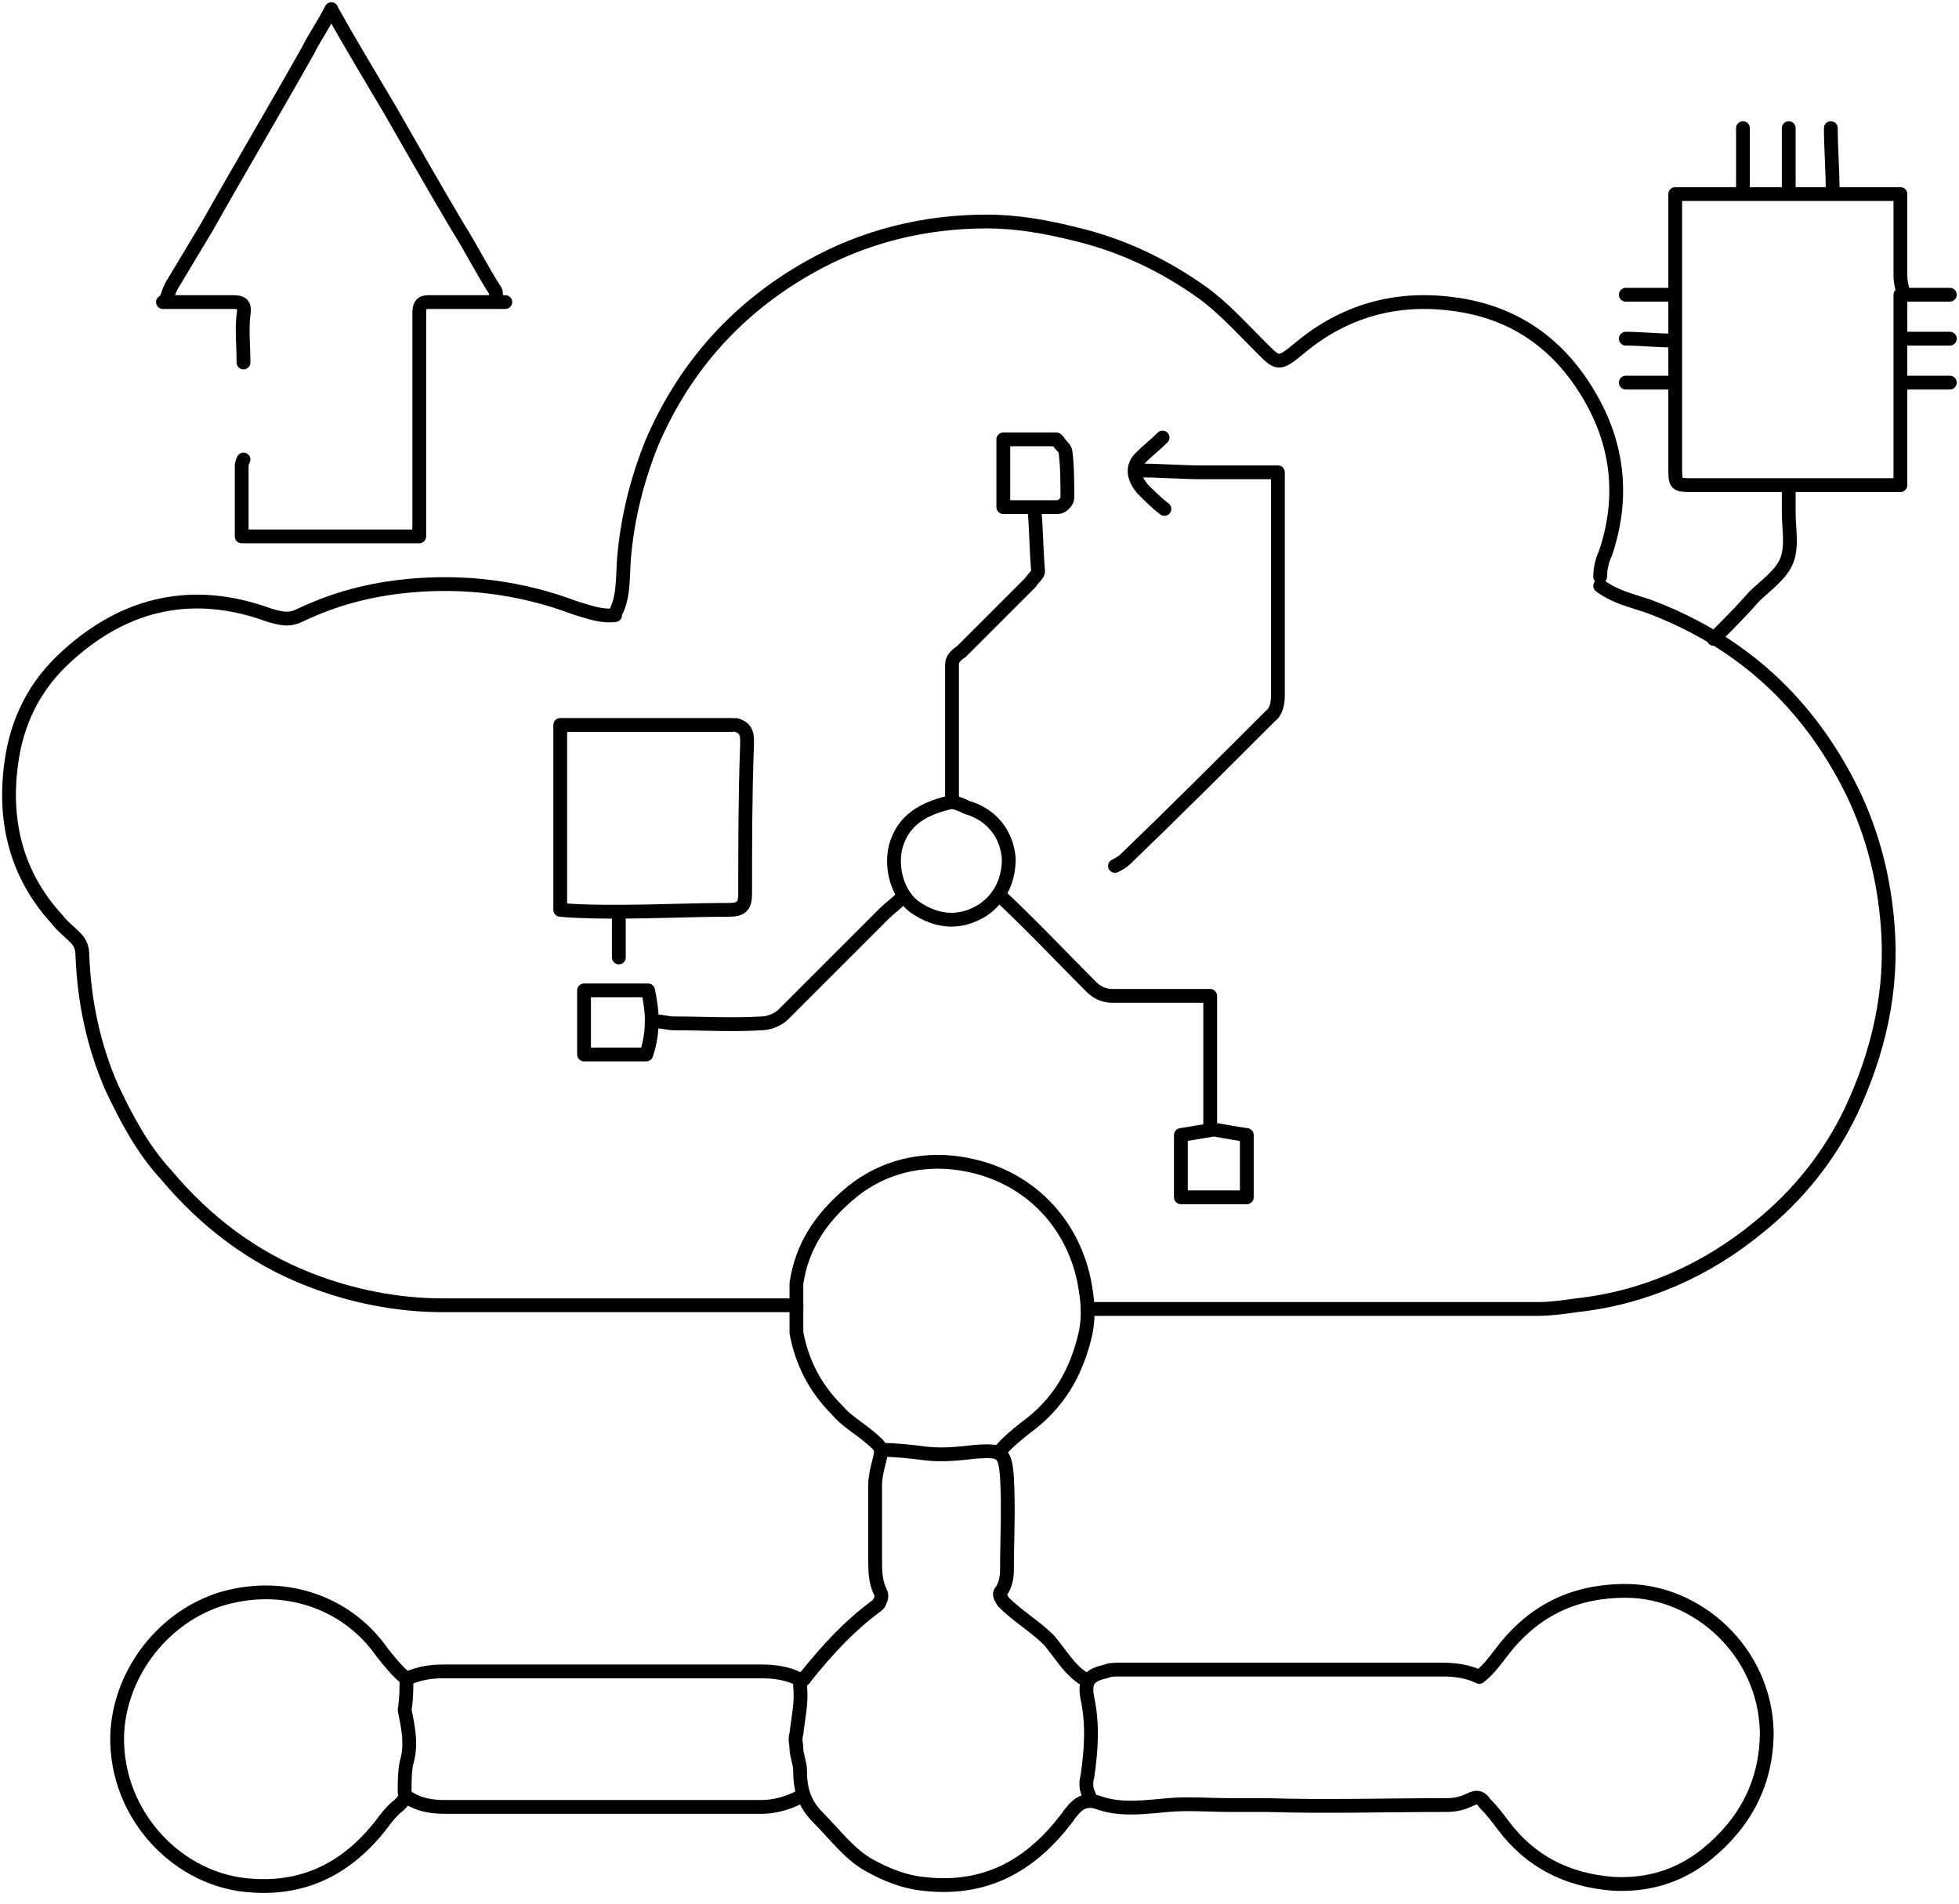 <?xml version="1.0" encoding="UTF-8"?> <svg xmlns="http://www.w3.org/2000/svg" width="142" height="138" viewBox="0 0 142 138" fill="none"> <g clip-path="url(#clip0_1824_396)"> <path d="M115.989 42.467C117.051 43.264 118.245 43.529 119.439 43.927C126.208 46.449 131.118 50.961 134.303 57.464C135.763 60.516 136.559 63.701 136.824 67.019C137.222 71.796 136.161 76.308 134.17 80.555C132.578 83.873 130.322 86.66 127.535 88.916C123.686 92.101 119.174 94.092 114.264 94.622C113.335 94.755 112.406 94.888 111.477 94.888C100.594 94.888 89.712 94.888 78.83 94.888" stroke="black" stroke-miterlimit="10" stroke-linecap="round" stroke-linejoin="round"></path> <path d="M44.591 44.591C43.529 44.723 42.6 44.325 41.671 44.06C37.822 42.6 33.708 42.069 29.594 42.467C26.808 42.733 24.286 43.396 21.765 44.591C20.968 44.989 20.437 44.856 19.508 44.591C14.067 42.6 9.157 43.662 4.91 47.51C2.522 49.634 1.194 52.288 0.796 55.473C0.265 59.587 1.194 63.435 4.114 66.621C4.512 67.151 5.043 67.549 5.441 67.948C5.839 68.346 5.972 68.744 5.972 69.275C6.105 72.593 6.768 75.778 8.095 78.83C9.157 81.086 10.351 83.342 12.077 85.2C14.864 88.518 18.314 91.172 22.428 92.764C25.48 93.959 28.798 94.622 32.116 94.622C40.609 94.622 49.236 94.622 57.729 94.622" stroke="black" stroke-miterlimit="10" stroke-linecap="round" stroke-linejoin="round"></path> <path d="M115.989 41.804C115.989 41.273 116.122 40.609 116.387 40.078C117.714 36.097 117.316 32.249 115.193 28.665C112.936 24.817 109.619 22.561 105.239 22.03C101.125 21.499 97.409 22.561 94.224 25.215C92.632 26.542 92.632 26.409 91.305 25.082C89.978 23.755 88.65 22.295 87.191 21.234C84.404 19.243 81.351 17.783 78.034 16.987C75.91 16.456 73.787 16.058 71.531 16.058C67.019 16.058 62.639 17.12 58.658 19.376C53.482 22.295 49.634 26.542 47.245 32.116C46.183 34.77 45.52 37.424 45.254 40.211C45.121 41.538 45.254 42.998 44.723 44.193" stroke="black" stroke-miterlimit="10" stroke-linecap="round" stroke-linejoin="round"></path> <path d="M29.462 121.695C28.798 121.164 28.267 120.501 27.736 119.837C25.082 115.989 20.305 114.529 15.793 115.989C11.546 117.449 8.626 121.563 8.493 125.809C8.361 131.649 13.006 136.426 18.314 136.692C22.163 136.957 25.215 135.364 27.604 132.312C28.002 131.781 28.4 131.25 28.931 130.852C29.196 130.587 29.462 130.321 29.329 129.923C29.329 129.26 29.329 128.464 29.462 127.8C29.86 126.473 29.594 125.278 29.329 123.951C29.462 123.155 29.462 122.492 29.462 121.695Z" stroke="black" stroke-miterlimit="10" stroke-linecap="round" stroke-linejoin="round"></path> <path d="M72.46 105.239C72.991 104.576 73.654 104.045 74.318 103.514C76.707 101.789 78.034 99.533 78.697 96.613C78.963 95.286 78.83 94.092 78.564 92.764C77.636 88.385 74.185 84.802 69.009 84.271C66.222 84.006 63.568 84.802 61.445 86.66C59.454 88.385 58.127 90.376 57.729 93.03V96.613C58.127 98.736 59.056 100.594 60.649 102.187C61.312 102.983 62.241 103.514 63.037 104.178C63.966 104.974 63.966 104.974 63.701 106.036C63.568 106.566 63.436 107.097 63.436 107.628C63.436 109.486 63.436 111.211 63.436 113.069C63.436 113.865 63.436 114.662 63.834 115.458C63.966 115.723 63.834 115.989 63.701 116.254L63.568 116.387C61.578 117.847 59.985 119.572 58.393 121.563C58.26 121.828 57.994 121.828 57.994 122.226C58.127 123.421 57.862 124.482 57.729 125.677C57.596 126.075 57.729 126.473 57.729 126.738C57.729 127.269 57.994 127.8 57.994 128.331C57.994 129.658 58.26 130.72 59.322 131.781C60.516 132.976 61.578 134.435 63.037 135.232C64.232 135.895 65.559 136.426 66.886 136.559C71.266 137.09 74.583 135.364 77.237 131.914C77.37 131.781 77.503 131.516 77.636 131.383C78.166 130.72 78.697 130.321 79.759 130.72C81.352 131.25 83.077 130.985 84.669 130.852C86.129 130.72 87.722 130.852 89.181 130.852C90.11 130.852 91.039 130.852 91.836 130.852C96.215 130.985 100.462 130.852 104.841 130.852C105.505 130.852 106.036 130.72 106.566 130.454C107.097 130.189 107.363 130.321 107.628 130.72C108.159 131.25 108.557 131.781 108.955 132.312C110.946 134.966 113.6 136.293 116.918 136.559C119.439 136.692 121.695 136.028 123.686 134.436C126.473 132.179 128.065 129.26 128.065 125.544C127.933 119.705 123.022 115.325 117.847 115.325C113.865 115.325 110.946 116.918 108.69 119.97C108.292 120.501 107.761 121.164 107.23 121.563C106.434 121.164 105.505 121.032 104.576 121.032C96.746 121.032 89.049 121.032 81.219 121.032C80.821 121.032 80.422 121.032 80.157 121.164C78.963 121.43 78.564 121.828 78.83 123.155C79.228 125.013 79.095 126.871 78.83 128.729C78.697 129.26 78.697 129.658 78.963 130.189" stroke="black" stroke-miterlimit="10" stroke-linecap="round" stroke-linejoin="round"></path> <path d="M57.862 121.695C57.065 121.297 56.136 121.164 55.208 121.164C47.51 121.164 39.813 121.164 32.116 121.164C31.187 121.164 30.391 121.297 29.462 121.695" stroke="black" stroke-miterlimit="10" stroke-linecap="round" stroke-linejoin="round"></path> <path d="M57.862 130.321C57.065 130.72 56.136 130.985 55.207 130.985C47.51 130.985 39.946 130.985 32.249 130.985C31.32 130.985 30.391 130.852 29.594 130.321" stroke="black" stroke-miterlimit="10" stroke-linecap="round" stroke-linejoin="round"></path> <path d="M63.966 105.107C65.028 105.107 66.09 105.239 67.151 105.372C68.346 105.505 69.54 105.372 70.734 105.239C72.593 105.107 72.858 105.239 72.991 107.097C73.123 109.353 72.991 111.609 72.991 113.865C72.991 114.396 72.858 114.927 72.593 115.325C72.327 115.591 72.593 115.856 72.725 116.121C73.787 117.183 74.981 117.847 76.043 118.908C76.839 119.837 77.503 121.032 78.564 121.695" stroke="black" stroke-miterlimit="10" stroke-linecap="round" stroke-linejoin="round"></path> <path d="M141.336 21.366C140.142 21.366 139.08 21.366 137.753 21.366C137.753 26.011 137.753 30.523 137.753 35.168C137.355 35.168 137.09 35.168 136.824 35.168C132.179 35.168 127.534 35.168 122.757 35.168C121.43 35.168 121.43 35.168 121.43 33.841C121.43 30.125 121.43 26.277 121.43 22.561C121.43 19.774 121.43 16.987 121.43 14.067C126.871 14.067 132.312 14.067 137.753 14.067C137.753 16.191 137.753 18.049 137.753 20.039C137.753 20.437 137.886 20.968 138.019 21.366" stroke="black" stroke-miterlimit="10" stroke-linecap="round" stroke-linejoin="round"></path> <path d="M129.658 35.434C129.658 35.965 129.658 36.495 129.658 37.159C129.658 38.353 129.923 39.548 129.525 40.609C129.127 41.671 127.933 42.467 127.136 43.264C126.207 44.325 125.278 45.254 124.217 46.316" stroke="black" stroke-miterlimit="10" stroke-linecap="round" stroke-linejoin="round"></path> <path d="M129.658 9.29C129.658 10.749 129.658 12.342 129.658 13.802" stroke="black" stroke-miterlimit="10" stroke-linecap="round" stroke-linejoin="round"></path> <path d="M126.34 9.29C126.34 10.749 126.34 12.342 126.34 13.802" stroke="black" stroke-miterlimit="10" stroke-linecap="round" stroke-linejoin="round"></path> <path d="M132.71 9.29C132.71 10.749 132.843 12.342 132.843 13.802" stroke="black" stroke-miterlimit="10" stroke-linecap="round" stroke-linejoin="round"></path> <path d="M137.886 27.736C139.08 27.736 140.142 27.736 141.336 27.736" stroke="black" stroke-miterlimit="10" stroke-linecap="round" stroke-linejoin="round"></path> <path d="M117.847 24.551C118.908 24.551 120.103 24.684 121.164 24.684" stroke="black" stroke-miterlimit="10" stroke-linecap="round" stroke-linejoin="round"></path> <path d="M117.847 27.736C118.908 27.736 120.103 27.736 121.164 27.736" stroke="black" stroke-miterlimit="10" stroke-linecap="round" stroke-linejoin="round"></path> <path d="M138.019 24.551C139.08 24.551 140.275 24.551 141.336 24.551" stroke="black" stroke-miterlimit="10" stroke-linecap="round" stroke-linejoin="round"></path> <path d="M117.847 21.366C118.908 21.366 119.97 21.366 121.032 21.366" stroke="black" stroke-miterlimit="10" stroke-linecap="round" stroke-linejoin="round"></path> <path d="M82.546 34.107C84.138 34.107 85.598 34.239 87.191 34.239C88.916 34.239 90.774 34.239 92.632 34.239C92.632 35.301 92.632 36.23 92.632 37.159C92.632 41.538 92.632 46.05 92.632 50.43C92.632 50.961 92.499 51.624 92.101 51.89C88.65 55.34 85.2 58.791 81.617 62.241C81.351 62.507 81.086 62.639 80.821 62.772" stroke="black" stroke-miterlimit="10" stroke-linecap="round" stroke-linejoin="round"></path> <path d="M47.245 73.92C47.245 73.256 47.112 72.46 46.98 71.796C45.387 71.796 43.927 71.796 42.335 71.796C42.335 73.389 42.335 74.981 42.335 76.441C43.794 76.441 45.387 76.441 46.847 76.441C47.112 75.645 47.245 74.849 47.245 73.92Z" stroke="black" stroke-miterlimit="10" stroke-linecap="round" stroke-linejoin="round"></path> <path d="M74.981 36.894C75.114 38.353 75.114 39.813 75.247 41.406C75.247 41.671 74.849 41.937 74.716 42.202C72.991 43.927 71.266 45.652 69.673 47.245C69.275 47.51 69.009 47.776 69.009 48.174C69.009 51.492 69.009 54.809 69.009 58.127" stroke="black" stroke-miterlimit="10" stroke-linecap="round" stroke-linejoin="round"></path> <path d="M72.593 65.028C74.849 67.151 76.972 69.407 79.095 71.531C79.626 72.062 80.157 72.194 80.688 72.194C82.944 72.194 85.2 72.194 87.722 72.194C87.722 75.512 87.722 78.564 87.722 81.75" stroke="black" stroke-miterlimit="10" stroke-linecap="round" stroke-linejoin="round"></path> <path d="M53.084 52.553C48.97 52.553 44.856 52.553 40.609 52.553C40.609 57.065 40.609 61.445 40.609 65.957C42.069 66.09 43.529 66.09 44.856 66.09C47.51 66.09 50.164 65.957 52.819 65.957C53.748 65.957 54.013 65.692 54.013 64.763C54.013 61.179 54.013 57.729 54.146 54.146C54.146 53.482 54.279 52.819 53.35 52.553" stroke="black" stroke-miterlimit="10" stroke-linecap="round" stroke-linejoin="round"></path> <path d="M87.987 81.882C87.191 82.015 86.394 82.148 85.598 82.28C85.598 83.74 85.598 85.2 85.598 86.793C87.191 86.793 88.783 86.793 90.376 86.793C90.376 85.333 90.376 83.74 90.376 82.28C89.447 82.148 88.783 82.015 87.987 81.882Z" stroke="black" stroke-miterlimit="10" stroke-linecap="round" stroke-linejoin="round"></path> <path d="M76.574 31.851C75.379 31.851 74.052 31.851 72.725 31.851C72.725 33.443 72.725 35.035 72.725 36.761C74.052 36.761 75.379 36.761 76.707 36.761C76.972 36.761 77.37 36.363 77.37 36.097C77.37 35.035 77.37 33.841 77.237 32.779C77.237 32.514 76.839 32.249 76.707 31.983" stroke="black" stroke-miterlimit="10" stroke-linecap="round" stroke-linejoin="round"></path> <path d="M65.293 65.161C64.895 65.559 64.497 65.824 64.099 66.222C61.71 68.611 59.189 71.133 56.8 73.522C56.402 73.92 55.738 74.185 55.208 74.185C53.084 74.318 50.961 74.185 48.837 74.185C48.439 74.185 48.041 74.052 47.643 74.052" stroke="black" stroke-miterlimit="10" stroke-linecap="round" stroke-linejoin="round"></path> <path d="M69.009 58.127C67.284 58.525 65.692 59.189 65.028 61.047C64.497 62.507 64.895 64.63 66.222 65.692C68.08 67.019 69.806 66.886 71.265 65.957C72.593 65.028 73.123 63.701 73.123 62.241C72.991 60.516 71.929 59.056 70.071 58.525C69.806 58.393 69.54 58.26 69.009 58.127Z" stroke="black" stroke-miterlimit="10" stroke-linecap="round" stroke-linejoin="round"></path> <path d="M44.856 66.222C44.856 67.284 44.856 68.346 44.856 69.407" stroke="black" stroke-miterlimit="10" stroke-linecap="round" stroke-linejoin="round"></path> <path d="M84.271 31.718C83.74 32.249 83.209 32.647 82.679 33.178C82.015 33.841 82.148 34.637 82.811 35.434C83.342 35.965 83.873 36.495 84.404 36.894" stroke="black" stroke-miterlimit="10" stroke-linecap="round" stroke-linejoin="round"></path> <path d="M36.628 21.897C34.77 21.897 32.912 21.897 31.054 21.897C30.523 21.897 30.391 22.163 30.391 22.694C30.391 23.622 30.391 24.551 30.391 25.348C30.391 29.462 30.391 33.708 30.391 37.822C30.391 38.088 30.391 38.486 30.391 38.884C26.144 38.884 21.897 38.884 17.518 38.884C17.518 37.159 17.518 35.434 17.518 33.841C17.518 33.708 17.518 33.576 17.65 33.31" stroke="black" stroke-miterlimit="10" stroke-linecap="round" stroke-linejoin="round"></path> <path d="M24.02 0.664C23.49 1.725 22.826 2.654 22.295 3.716C19.906 7.963 17.385 12.209 14.996 16.456C14.2 17.783 13.404 19.11 12.607 20.437C12.342 20.835 12.209 21.234 12.076 21.632" stroke="black" stroke-miterlimit="10" stroke-linecap="round" stroke-linejoin="round"></path> <path d="M24.153 0.929C25.48 3.318 26.94 5.707 28.267 7.963C29.86 10.75 31.452 13.537 33.178 16.456C34.106 17.916 34.903 19.509 35.832 20.968C35.964 21.101 35.964 21.366 35.964 21.499" stroke="black" stroke-miterlimit="10" stroke-linecap="round" stroke-linejoin="round"></path> <path d="M11.811 21.897C13.536 21.897 15.129 21.897 16.854 21.897C17.518 21.897 17.783 22.03 17.65 22.826C17.518 23.888 17.65 25.082 17.65 26.277" stroke="black" stroke-miterlimit="10" stroke-linecap="round" stroke-linejoin="round"></path> </g> <defs> <clipPath id="clip0_1824_396"> <rect width="142" height="137.355" fill="white"></rect> </clipPath> </defs> </svg> 